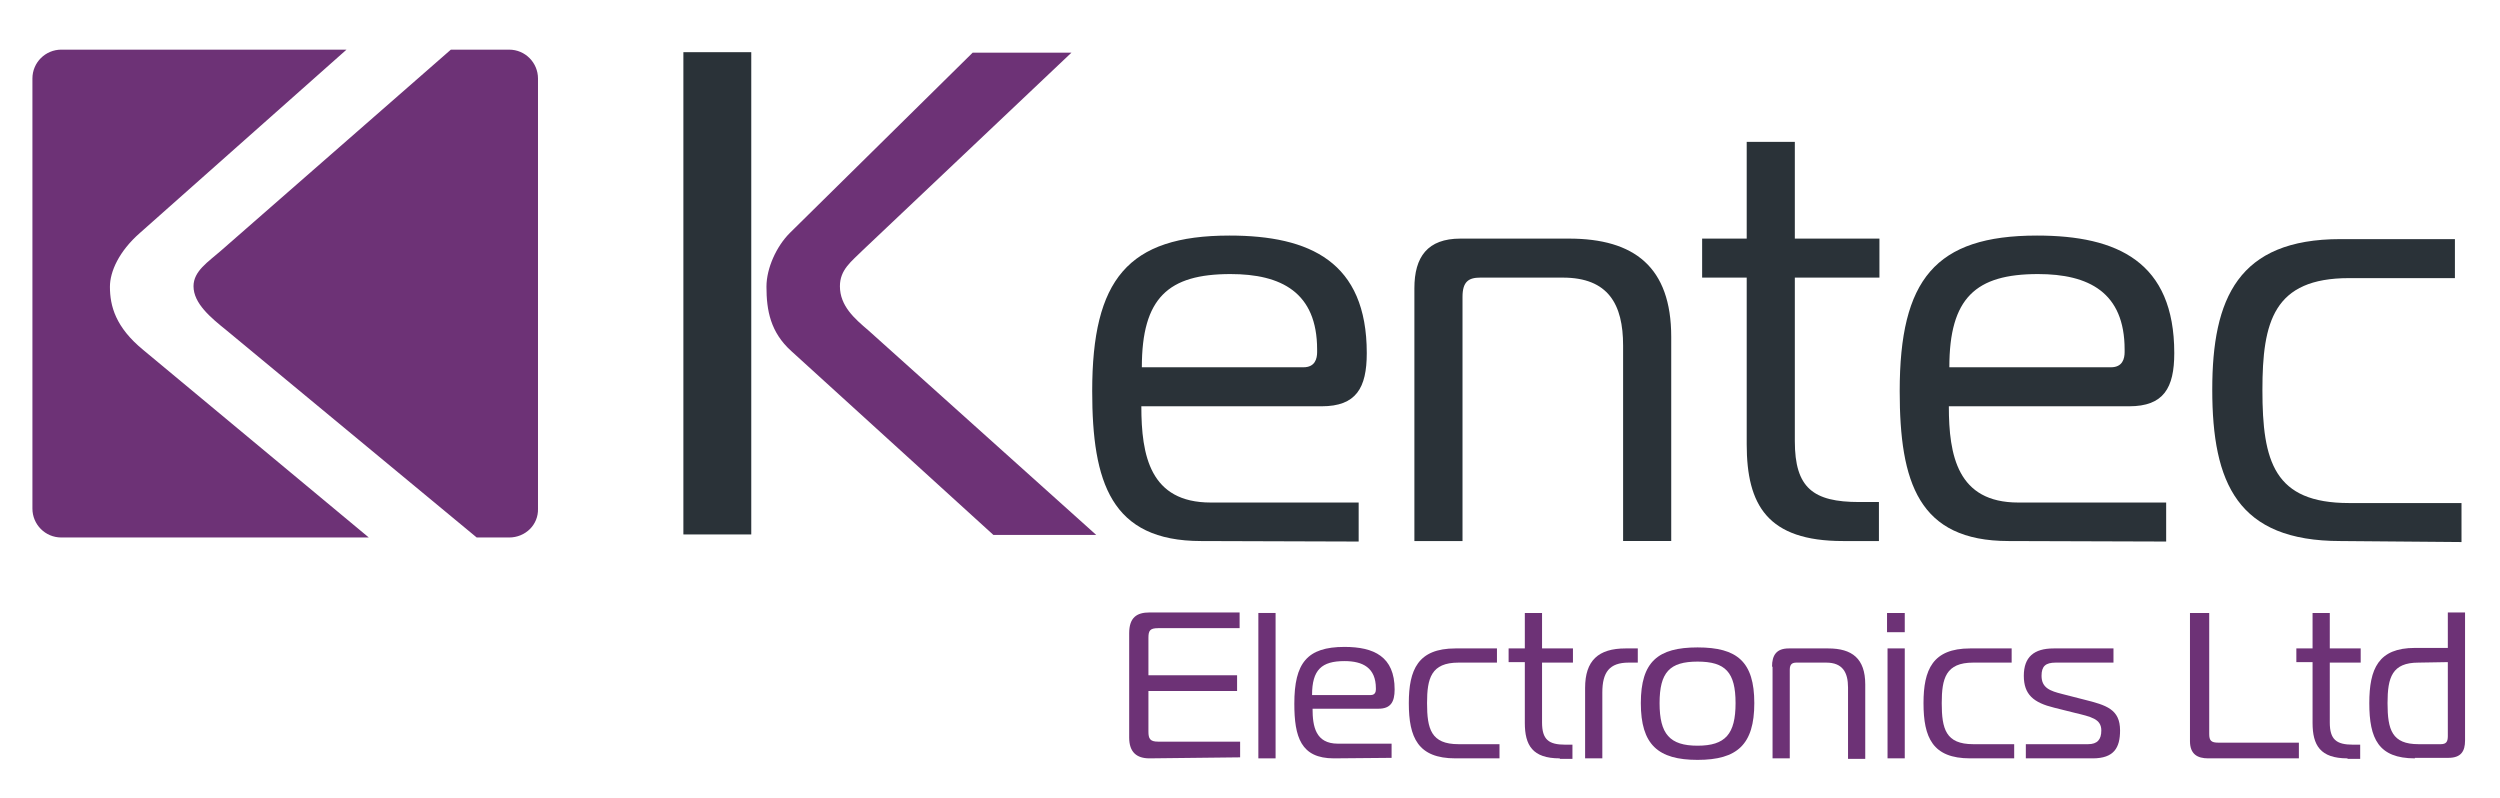 <svg xmlns="http://www.w3.org/2000/svg" xmlns:xlink="http://www.w3.org/1999/xlink" id="Layer_1" x="0px" y="0px" viewBox="0 0 493.5 157.5" style="enable-background:new 0 0 493.5 157.5;" xml:space="preserve"><style type="text/css">	.st0{fill:#6D3276;}	.st1{fill:#2A3238;}</style><g>	<path class="st0" d="M226.9,149.7c-2.5,0-4-1.2-4-4.1V125c0-3.1,1.5-4.1,4-4.1h17.8v3.1h-16.1c-1.6,0-1.9,0.5-1.9,1.9v7.4h17.5v3.1  h-17.5v8c0,1.4,0.3,2,1.9,2h16.2v3.1L226.9,149.7L226.9,149.7z"></path>	<path class="st0" d="M248.4,121h3.4v28.7h-3.4V121z"></path>	<path class="st0" d="M263.3,149.7c-6.5,0-7.8-4.2-7.8-10.8c0-8,2.5-11.2,9.9-11.2c5.8,0,9.9,1.9,9.9,8.4c0,2.5-0.8,3.8-3.2,3.8h-13  c0,3.5,0.6,6.9,5,6.9h10.6v2.8L263.3,149.7L263.3,149.7z M270.6,137.2c0.8,0,1-0.6,1-1.1v-0.2c0-4.1-2.6-5.4-6.2-5.4  c-4.5,0-6.4,1.7-6.4,6.7H270.6L270.6,137.2z"></path>	<path class="st0" d="M287.3,149.7c-7.4,0-9.2-4.1-9.2-10.9c0-6.6,1.8-10.8,9.2-10.8h8.2v2.8h-7.6c-5.4,0-6.2,3.1-6.2,8  c0,5.1,0.8,8.1,6.2,8.1h8.1v2.8L287.3,149.7L287.3,149.7z"></path>	<path class="st0" d="M307.9,149.7c-5.4,0-6.9-2.6-6.9-7v-12h-3.2V128h3.2v-7h3.4v7h6.1v2.8h-6.1v11.8c0,3.4,1.3,4.4,4.6,4.4h1.4  v2.8h-2.5V149.7z"></path>	<path class="st0" d="M312.9,135.8c0-5.4,2.6-7.8,8-7.8h2.4v2.8h-1.8c-3.8,0-5.2,1.9-5.2,5.9v13h-3.4V135.8z"></path>	<path class="st0" d="M346.3,138.8c0,8.2-3.4,11.2-11.2,11.2s-11.2-3-11.2-11.2s3.4-11,11.2-11S346.3,130.6,346.3,138.8z   M335.1,147.2c5.5,0,7.5-2.3,7.5-8.4s-2-8.2-7.5-8.2s-7.5,2.1-7.5,8.2S329.6,147.2,335.1,147.2z"></path>	<path class="st0" d="M349.8,131.6c0-2.3,0.9-3.6,3.3-3.6h7.8c4.7,0,7.3,2,7.3,7.1v14.7h-3.4v-14.1c0-3-1.1-4.9-4.3-4.9h-5.9  c-0.8,0-1.3,0.3-1.3,1.4v17.5h-3.4v-18.1H349.8z"></path>	<path class="st0" d="M372.5,124.8V121h3.5v3.8C376.1,124.8,372.5,124.8,372.5,124.8z M372.6,128h3.4v21.7h-3.4V128z"></path>	<path class="st0" d="M388.9,149.7c-7.4,0-9.2-4.1-9.2-10.9c0-6.6,1.8-10.8,9.2-10.8h8.2v2.8h-7.6c-5.4,0-6.2,3.1-6.2,8  c0,5.1,0.8,8.1,6.2,8.1h8.1v2.8L388.9,149.7L388.9,149.7z"></path>	<path class="st0" d="M399.9,146.9h12.3c1.8,0,2.6-0.9,2.6-2.7c0-2.3-2-2.7-5.3-3.5l-4-1c-4.1-1-6-2.6-6-6.3s2-5.4,5.9-5.4h11.8v2.8  h-11.4c-2,0-2.8,0.7-2.8,2.6c0,2.4,1.7,3,4.1,3.6l4.3,1.1c4.4,1.1,7.1,1.9,7.1,6.1c0,3.4-1.2,5.5-5.4,5.5h-13.2V146.9L399.9,146.9z  "></path>	<path class="st0" d="M435.9,149.7c-2.1,0-3.6-0.8-3.6-3.4V121h3.8v23.9c0,1.3,0.4,1.7,1.8,1.7h15.9v3.1H435.9z"></path>	<path class="st0" d="M463.4,149.7c-5.4,0-6.9-2.6-6.9-7v-12h-3.2V128h3.2v-7h3.4v7h6.1v2.8h-6.1v11.8c0,3.4,1.3,4.4,4.6,4.4h1.4  v2.8h-2.5V149.7z"></path>	<path class="st0" d="M476.7,149.7c-7.2,0-9-3.9-9-10.9c0-6.8,1.8-10.9,9-10.9h6.5v-7h3.4v25.3c0,2.1-0.8,3.4-3.3,3.4h-6.6V149.7z   M477.4,130.8c-5.2,0-6.1,2.9-6.1,8c0,5.3,0.9,8.1,6.1,8.1h4.4c1.1,0,1.4-0.5,1.4-1.6v-14.6L477.4,130.8L477.4,130.8z"></path></g><path class="st1" d="M237.1,106.8c-17.8,0-21.5-11.6-21.5-29.6c0-22,7-30.7,27.1-30.7c15.9,0,27.1,5.2,27.1,23.2 c0,6.9-2.1,10.5-8.9,10.5h-35.6c0,9.7,1.7,19,13.7,19h29.2v7.7L237.1,106.8L237.1,106.8z M257.3,72.5c2.3,0,2.7-1.7,2.7-3V69 c0-11.3-7.1-14.9-17.1-14.9c-12.3,0-17.5,4.7-17.5,18.4H257.3z"></path><path class="st1" d="M279.2,56.9c0-6.2,2.6-9.8,9.1-9.8h21.4c12.9,0,20.2,5.6,20.2,19.4v40.3h-9.5V68.2c0-8.1-2.9-13.4-11.9-13.4 h-16.3c-2.3,0-3.5,0.8-3.5,3.8v48.2h-9.5L279.2,56.9L279.2,56.9z"></path><path class="st1" d="M363.8,106.8c-14.9,0-19-7.1-19-19.1V54.8H336v-7.7h8.8V28h9.5v19.1H371v7.7h-16.7v32.3c0,9.2,3.6,12,12.7,12 h3.9v7.7C370.9,106.8,363.8,106.8,363.8,106.8z"></path><path class="st1" d="M396.5,106.8c-17.8,0-21.5-11.6-21.5-29.6c0-22,7-30.7,27.1-30.7c15.9,0,27.1,5.2,27.1,23.2 c0,6.9-2.1,10.5-8.9,10.5h-35.6c0,9.7,1.7,19,13.7,19h29.2v7.7L396.5,106.8L396.5,106.8z M416.7,72.5c2.3,0,2.7-1.7,2.7-3V69 c0-11.3-7.1-14.9-17.1-14.9c-12.3,0-17.5,4.7-17.5,18.4H416.7z"></path><path class="st1" d="M462,106.8c-20.3,0-25.3-11.4-25.3-29.9c0-18,5.1-29.7,25.3-29.7h22.6v7.7h-20.9c-14.9,0-17.1,8.6-17.1,22.1 c0,14.1,2.3,22.3,17.1,22.3h22.2v7.7L462,106.8L462,106.8z"></path><rect x="134.9" y="10.3" class="st1" width="13.4" height="95.2"></rect><path class="st0" d="M196.1,105.6l-39.9-36.3c-4.1-3.7-4.9-8-4.9-12.7c0-3.7,2-8,4.6-10.6L192,10.4h19.5l-41.2,39 c-2.2,2.2-4.5,3.8-4.5,7.1c0,3.9,2.9,6.4,5.6,8.7l45,40.4H196.1L196.1,105.6z"></path><g>	<path class="st0" d="M21.7,56.6c0-3,1.8-7,5.9-10.6L68.4,9.8H12.1c-3.1,0-5.7,2.5-5.7,5.7v84.9c0,3.1,2.5,5.7,5.7,5.7h60.7  l-44.5-37C22.8,64.6,21.7,60.4,21.7,56.6z"></path>	<path class="st0" d="M100.5,9.8H89L43.6,49.5c-2.5,2.2-5.4,4-5.4,7c0,3.4,3.4,6.2,6.5,8.7l49.4,40.9h6.4c3.2,0,5.8-2.5,5.7-5.7  V15.5C106.2,12.4,103.7,9.8,100.5,9.8z"></path></g></svg>